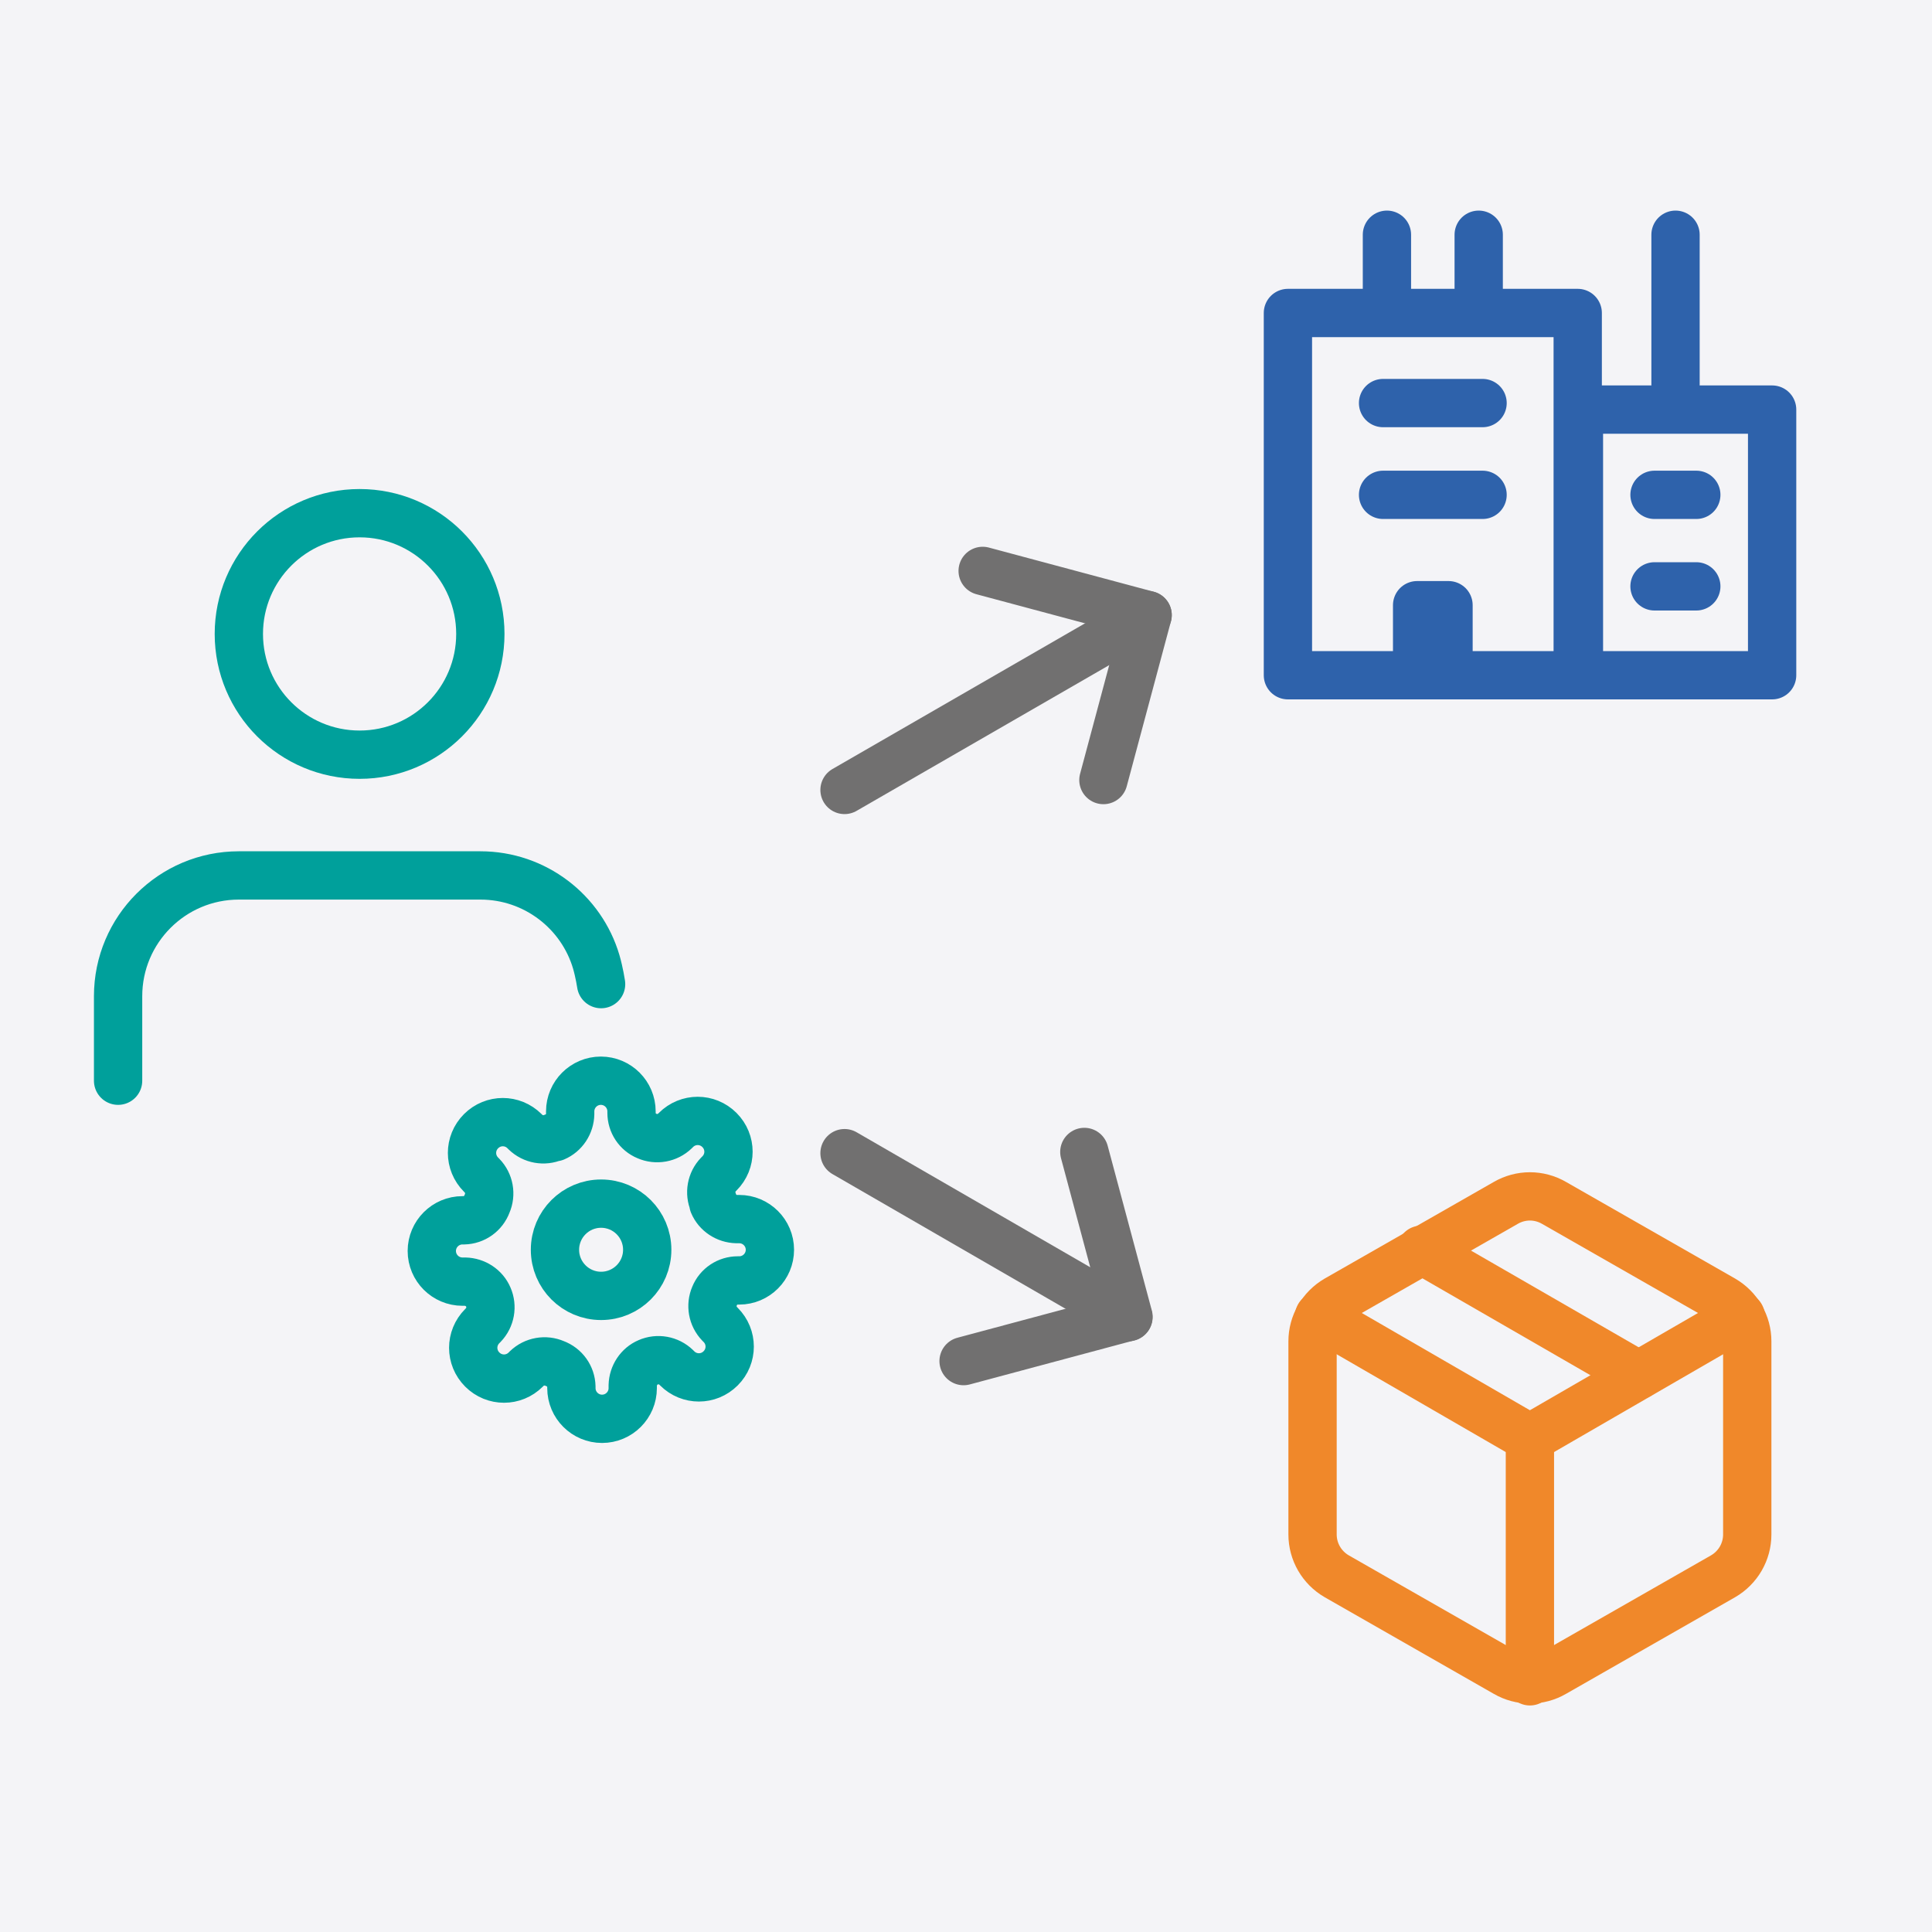<?xml version="1.0" encoding="UTF-8"?>
<svg id="Ebene_1" xmlns="http://www.w3.org/2000/svg" viewBox="0 0 80 80">
  <rect id="Rechteck_1870" y="0" width="80" height="80" style="fill: #f4f4f7;"/>
  <g>
    <line x1="57.27" y1="16.69" x2="61.39" y2="16.69" style="fill: none; stroke: #2e62ab; stroke-linecap: round; stroke-linejoin: round; stroke-width: 2px;"/>
    <line x1="57.43" y1="12.25" x2="57.43" y2="9.72" style="fill: none; stroke: #2e62ab; stroke-linecap: round; stroke-linejoin: round; stroke-width: 2px;"/>
    <path d="M61.23,12.37v-2.65" style="fill: none; stroke: #2e62ab; stroke-linecap: round; stroke-linejoin: round; stroke-width: 2px;"/>
    <line x1="57.27" y1="20.49" x2="61.39" y2="20.49" style="fill: none; stroke: #2e62ab; stroke-linecap: round; stroke-linejoin: round; stroke-width: 2px;"/>
    <path d="M58.68,27.6v-2.54h1.3v2.54" style="fill: none; stroke: #2e62ab; stroke-linecap: round; stroke-linejoin: round; stroke-width: 2px;"/>
    <rect x="53.33" y="12.96" width="12" height="15" style="fill: none; stroke: #2e62ab; stroke-linecap: round; stroke-linejoin: round; stroke-width: 2px;"/>
    <line x1="68.51" y1="20.49" x2="70.24" y2="20.49" style="fill: none; stroke: #2e62ab; stroke-linecap: round; stroke-linejoin: round; stroke-width: 2px;"/>
    <line x1="68.51" y1="24.28" x2="70.24" y2="24.28" style="fill: none; stroke: #2e62ab; stroke-linecap: round; stroke-linejoin: round; stroke-width: 2px;"/>
    <line x1="69.38" y1="15.93" x2="69.38" y2="9.72" style="fill: none; stroke: #2e62ab; stroke-linecap: round; stroke-linejoin: round; stroke-width: 2px;"/>
    <rect x="65.38" y="16.96" width="8" height="11" style="fill: none; stroke: #2e62ab; stroke-linecap: round; stroke-linejoin: round; stroke-width: 2px;"/>
  </g>
  <g>
    <line x1="67.85" y1="56.94" x2="58.85" y2="51.75" style="fill: none; stroke: #f0882a; stroke-linecap: round; stroke-miterlimit: 10; stroke-width: 2px;"/>
    <path d="M72.35,63.54v-8c0-.71-.38-1.37-1-1.73l-7-4c-.62-.36-1.38-.36-2,0l-7,4c-.62.36-1,1.02-1,1.73v8c0,.71.38,1.37,1,1.73l7,4c.62.36,1.38.36,2,0l7-4c.62-.36,1-1.02,1-1.73Z" style="fill: none; stroke: #f0882a; stroke-linecap: round; stroke-miterlimit: 10; stroke-width: 2px;"/>
    <polyline points="54.62 54.5 63.35 59.55 72.08 54.5" style="fill: none; stroke: #f0882a; stroke-linecap: round; stroke-miterlimit: 10; stroke-width: 2px;"/>
    <line x1="63.35" y1="69.62" x2="63.35" y2="59.54" style="fill: none; stroke: #f0882a; stroke-linecap: round; stroke-miterlimit: 10; stroke-width: 2px;"/>
  </g>
  <g>
    <g>
      <polyline points="45.69 32.3 47.52 25.47 40.69 23.64" style="fill: none; stroke: #717070; stroke-linecap: round; stroke-linejoin: round; stroke-width: 2px;"/>
      <path d="M34.97,32.71l12.55-7.24" style="fill: none; stroke: #717070; stroke-linecap: round; stroke-linejoin: round; stroke-width: 2px;"/>
    </g>
    <g>
      <polyline points="39.9 56.36 46.73 54.53 44.9 47.7" style="fill: none; stroke: #717070; stroke-linecap: round; stroke-linejoin: round; stroke-width: 2px;"/>
      <path d="M34.97,47.75l11.75,6.79" style="fill: none; stroke: #717070; stroke-linecap: round; stroke-linejoin: round; stroke-width: 2px;"/>
    </g>
  </g>
  <g>
    <g>
      <circle cx="24.89" cy="51.75" r="1.91" style="fill: none; stroke: #00a09b; stroke-linecap: round; stroke-linejoin: round; stroke-width: 2px;"/>
      <path d="M29.59,53.66c-.17.39-.09.85.21,1.16l.04.04c.5.5.5,1.3,0,1.8h0c-.5.5-1.3.5-1.8,0h0s-.04-.04-.04-.04c-.31-.3-.77-.38-1.16-.21-.38.16-.63.54-.64.96v.11c0,.7-.57,1.27-1.27,1.27s-1.27-.57-1.27-1.27v-.06c-.01-.43-.28-.81-.69-.96-.39-.17-.85-.09-1.16.21l-.04.04c-.5.5-1.3.5-1.8,0,0,0,0,0,0,0-.5-.5-.5-1.3,0-1.8,0,0,0,0,0,0l.04-.04c.3-.31.38-.77.21-1.16-.16-.38-.54-.63-.96-.64h-.11c-.7,0-1.27-.57-1.27-1.27s.57-1.27,1.27-1.27h.06c.43-.01.81-.28.96-.69.17-.39.09-.85-.21-1.16l-.04-.04c-.5-.5-.5-1.3,0-1.8,0,0,0,0,0,0,.5-.5,1.3-.5,1.8,0,0,0,0,0,0,0l.04.04c.31.3.77.38,1.16.21h.05c.38-.16.63-.54.64-.96v-.11c0-.7.57-1.27,1.27-1.27s1.27.57,1.27,1.27v.06c0,.42.25.8.64.96.39.17.85.09,1.16-.21l.04-.04c.5-.5,1.3-.5,1.8,0,0,0,0,0,0,0,.5.5.5,1.3,0,1.8,0,0,0,0,0,0l-.04.04c-.3.31-.38.77-.21,1.16v.05c.16.38.54.63.96.64h.11c.7,0,1.27.57,1.27,1.27s-.57,1.27-1.27,1.27h-.06c-.42,0-.8.25-.96.64Z" style="fill: none; stroke: #00a09b; stroke-linecap: round; stroke-linejoin: round; stroke-width: 2px;"/>
    </g>
    <g>
      <path d="M24.89,40.75s-.07-.47-.2-.92c-.61-2.07-2.53-3.58-4.8-3.58h-10c-2.76,0-5,2.24-5,5v3.5" style="fill: none; stroke: #00a09b; stroke-linecap: round; stroke-linejoin: round; stroke-width: 2px;"/>
      <circle cx="14.89" cy="26.25" r="5" style="fill: none; stroke: #00a09b; stroke-linecap: round; stroke-linejoin: round; stroke-width: 2px;"/>
    </g>
  </g>
</svg>